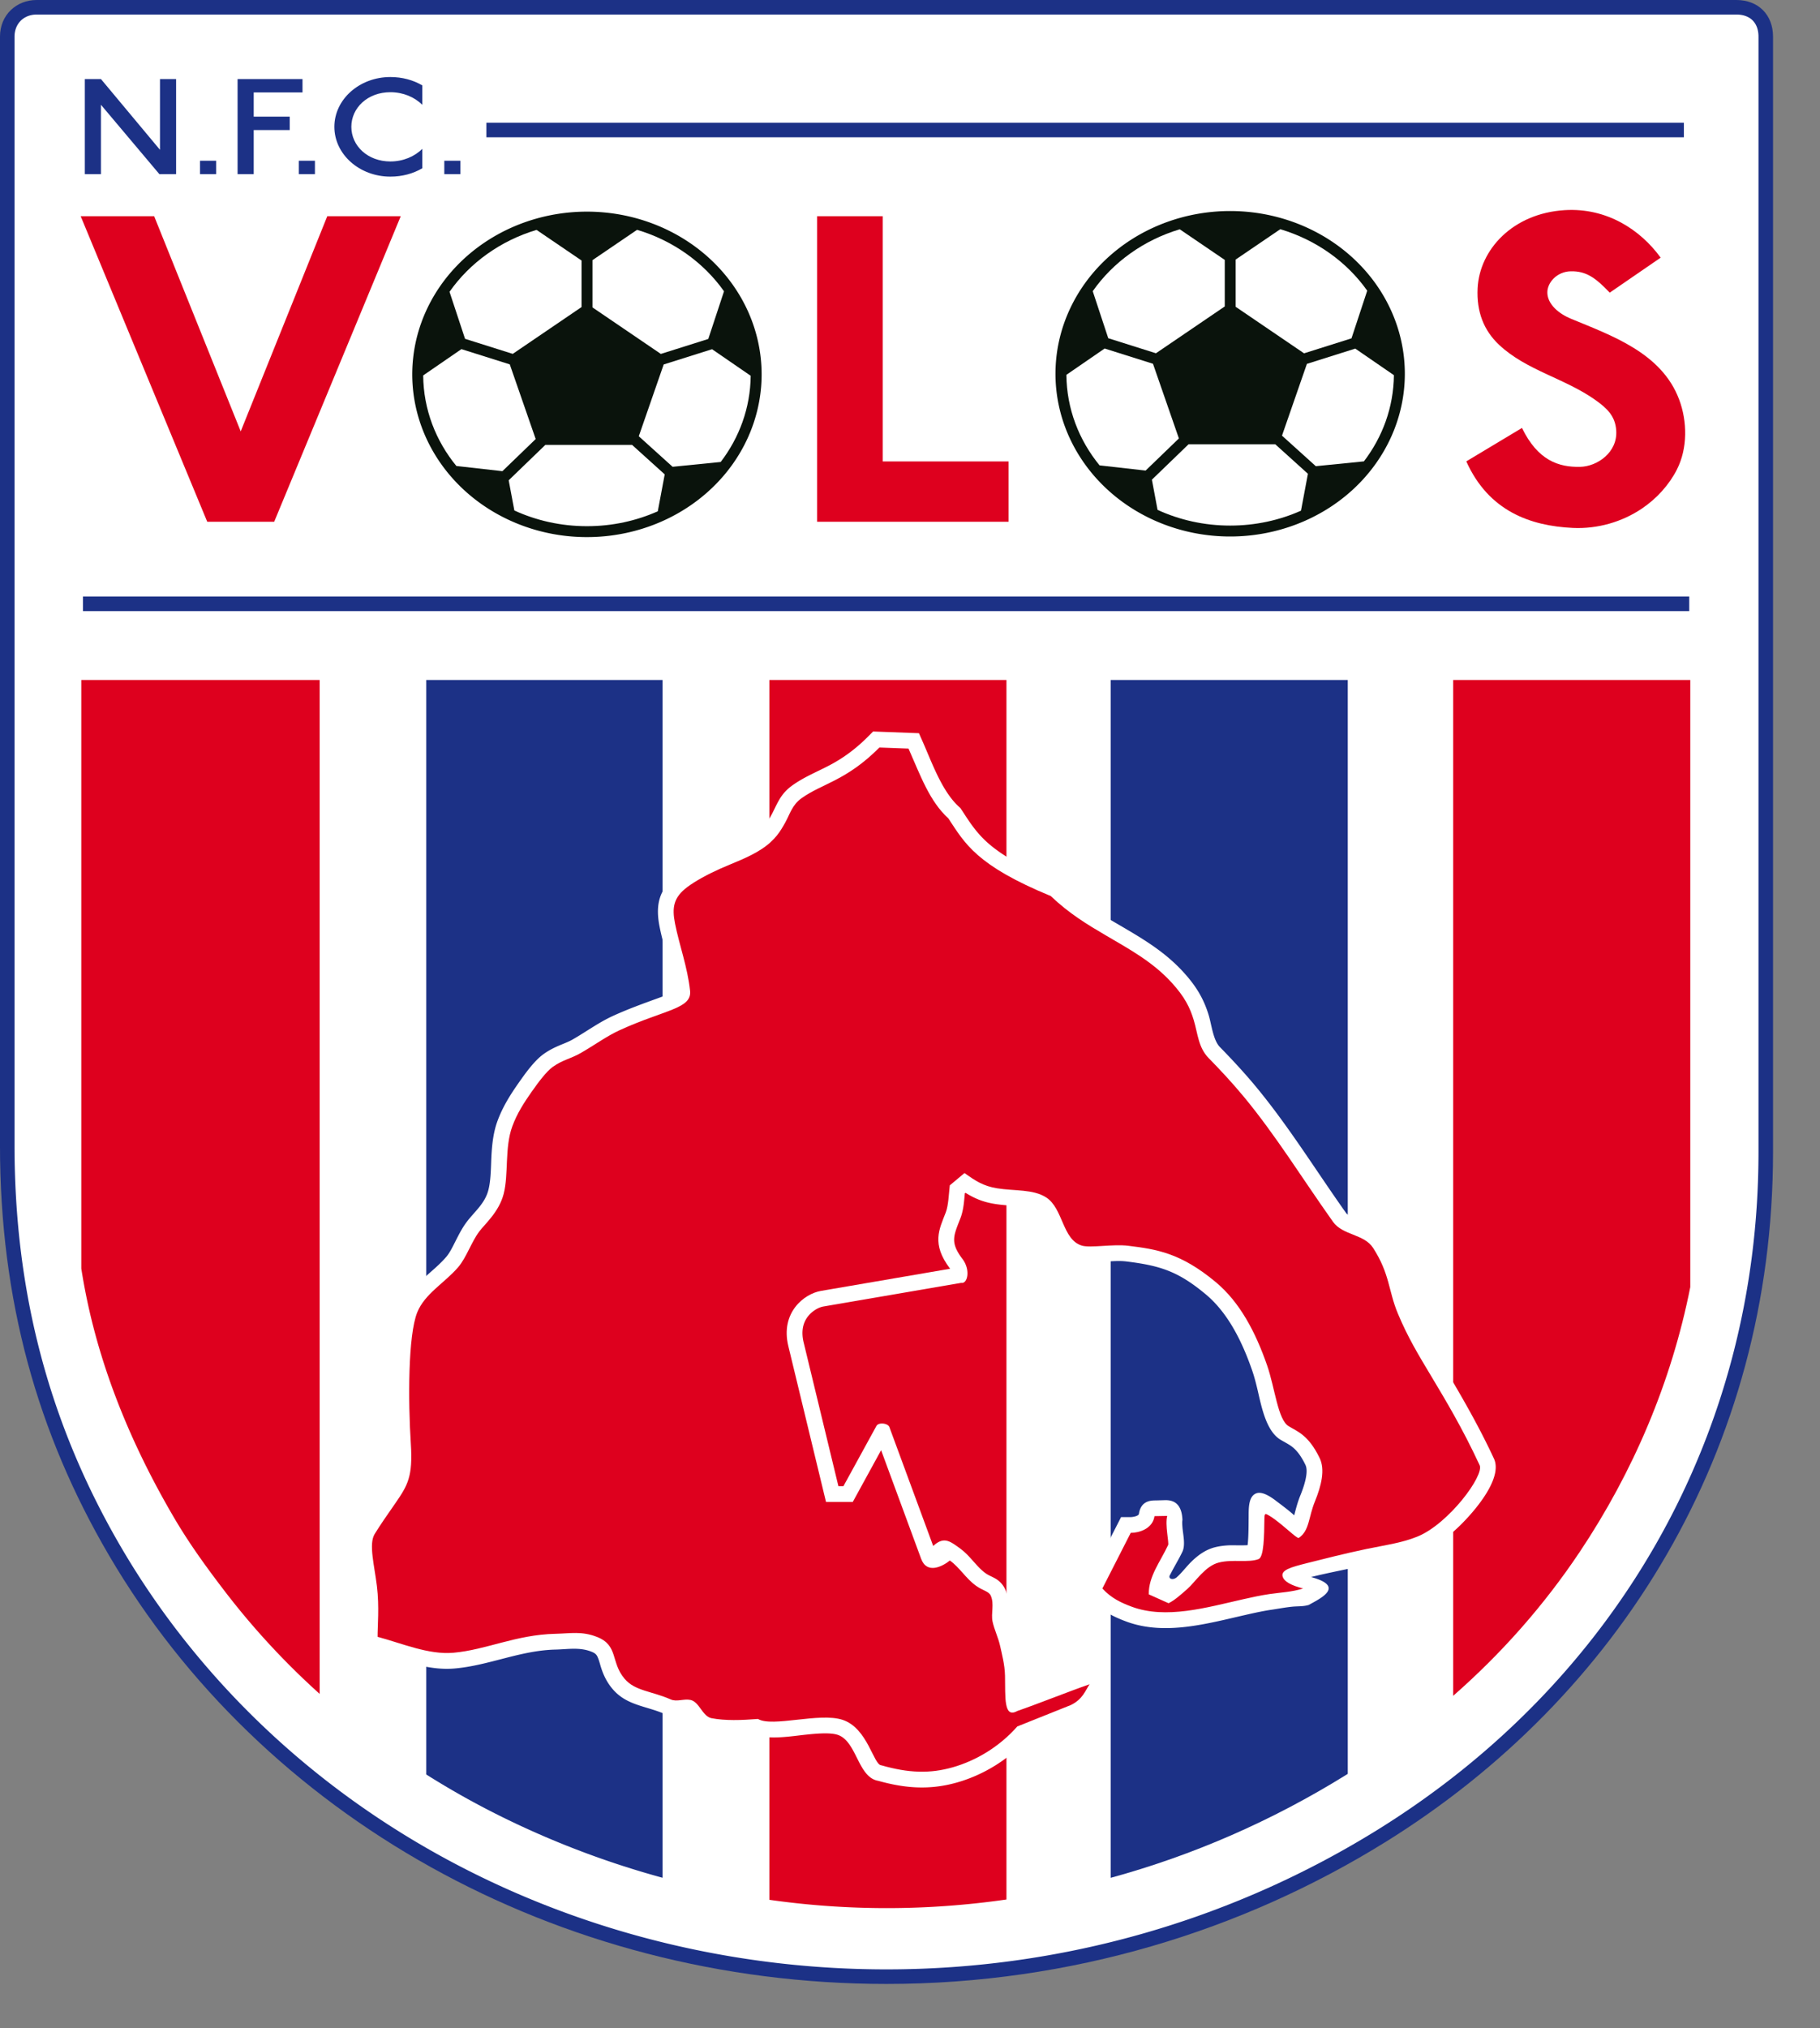 <svg xmlns="http://www.w3.org/2000/svg" viewBox="37.44 131.16 520.4 579.57"><rect x="37.44" y="131.16" width="520.4" height="579.57" fill="#808080" stroke="none"/><path fill="none" d="m38.63 138.132.752 572.599H557.84l-.752-572.6z" style="fill:#1b1918;fill-opacity:0;fill-rule:evenodd"/><path d="M47.922 131.16h486.002c6.27 0 10.486 4.219 10.486 10.485v318.73c0 85.264-44.194 155.881-110.964 197.246-40.712 25.222-89.713 40.467-142.523 40.467-94.539 0-178.766-48.182-222.31-122.454-20.421-34.832-31.177-72.914-31.177-117.166V141.645c0-6.27 4.736-10.486 10.486-10.486" style="fill:#1c3186;fill-rule:evenodd"/><path d="M47.922 135.32c-3.707 0-6.326 2.603-6.326 6.325v316.823c0 41.498 9.649 79.317 30.605 115.062a229 229 0 0 0 15.574 23.177c48.062 62.896 124.608 97.221 203.148 97.221 49.58 0 98.178-13.728 140.332-39.843 68.213-42.26 108.995-112.912 108.995-193.71v-318.73c0-3.967-2.358-6.326-6.326-6.326z" style="fill:#fff;fill-rule:evenodd"/><path d="M176.519 166.229v4.16H518.92v-4.16zM61.166 301.625v4.16h459.286v-4.16z" style="fill:#1c3186;fill-rule:evenodd"/><path d="M60.685 325.476v168.162c3.734 24.09 12.796 47.802 26.47 71.125 4.353 7.425 9.166 14.06 14.393 20.9a216.6 216.6 0 0 0 27.295 29.543v-289.73Z" style="fill:#de001e;fill-rule:evenodd"/><path d="M159.316 325.476V638.23c7.8 4.925 15.89 9.385 24.22 13.374a256.3 256.3 0 0 0 43.356 16.143v-342.27Z" style="fill:#1c3186;fill-rule:evenodd"/><path d="M257.427 325.476v348.57a239 239 0 0 0 33.496 2.375c11.514 0 22.972-.836 34.296-2.465v-348.48z" style="fill:#de001e;fill-rule:evenodd"/><path d="M355.019 325.476v342.29c23.558-6.428 46.184-16.32 67.107-29.283l.685-.427v-312.58Z" style="fill:#1c3186;fill-rule:evenodd"/><path d="M452.957 325.476v290.276c13.891-12.173 26.007-25.893 36.218-41.175 15.235-22.798 26.162-48.393 31.574-75.615V325.476Z" style="fill:#de001e;fill-rule:evenodd"/><path d="M373.933 581.861c1.442-1.271 2.768-3.075 4.195-4.47 1.91-1.864 4.073-3.413 6.691-4.082 1.318-.337 2.667-.496 4.023-.56 1.034-.05 3.576.06 5.326-.04.303-2.314.28-6.249.3-7.751.032-2.37-.204-6.229 2.235-7.083 1.635-.573 3.909.878 5.533 2.115 1.563 1.189 3.197 2.39 4.68 3.666q.27.233.578.521l.039-.148c.497-1.888.959-3.682 1.704-5.5.834-2.037 2.523-6.609 1.467-8.773-.87-1.784-1.995-3.667-3.54-4.955-1.105-.922-2.424-1.517-3.644-2.266-4.354-2.675-5.563-10.458-6.717-15.107-.387-1.558-.799-3.13-1.326-4.646-2.75-7.91-6.745-16.329-13.307-21.787-7.86-6.539-12.952-8.17-22.684-9.369-4.333-.533-10.118.993-14.06-.217a10.3 10.3 0 0 1-3.451-1.839c-2.664-2.148-3.903-5.162-5.222-8.2-.52-1.197-1.475-3.498-2.614-4.238a5 5 0 0 0-.298-.177c-2.167-1.178-6.612-1.2-9.092-1.42-1-.089-1.998-.202-2.99-.365-3.349-.55-5.76-1.606-8.252-3.162l-.191.16c-.213 2.396-.395 4.873-1.25 7.086-1.947 5.044-3.063 6.884.629 11.736 2.306 3.128 1.389 7.094-.401 6.756l-39.369 6.749c-1.708.293-3.469 1.535-4.506 2.892-1.662 2.172-1.816 4.791-1.19 7.382l9.94 41.076h1.438l9.437-17.216c.597-1.089 3.279-.816 3.708.349l12.524 33.962c2.982-2.748 4.712-1.432 7.392.487a19 19 0 0 1 2.001 1.668c1.819 1.727 3.495 4.118 5.482 5.559 1.59 1.152 3.062 1.264 4.58 2.944a6.6 6.6 0 0 1 1.142 1.763c.387.88.632 1.804.757 2.756.125.943.127 1.88.081 2.829-.032.665-.192 2.018-.059 2.645.497 2.335 1.644 4.575 2.17 7.007.684 3.169 1.426 6.056 1.49 9.343.02.953-.03 3.15.03 5.01 6.074-2.195 12.064-4.634 18.166-6.75l6.43-2.22c-.6 4.357-.493 8.419-3.107 12.068-1.383 1.93-3.107 3.371-5.249 4.402l-.138.067-.143.057-14.343 5.737c-5.342 5.749-12.336 10.066-19.88 12.211-7.756 2.205-14.816 1.687-22.512-.475-5.885-.974-6.1-11.319-11.612-13.147-2.297-.762-6.692-.295-9.099-.045-4.017.417-10.24 1.504-14.432.09-4.412.314-9.08.46-13.397-.374-1.094-.21-.795-.124-1.737-.571-1.805-.858-2.926-2.223-4.07-3.788-.156-.212-.41-.581-.641-.86-.151.012-.303.032-.41.044-2.079.234-3.766.387-5.757-.482-5.236-2.287-10.78-2.38-14.793-7.083-1.524-1.785-2.501-3.699-3.238-5.912-.352-1.058-.656-2.435-1.14-3.417-.382-.774-.987-1.086-1.78-1.394-3.331-1.296-6.702-.647-10.175-.567-10.088.233-18.962 4.526-28.808 5.399-8.104.719-15.597-2.65-23.233-4.686l-3.313-.883-.033-3.428c-.02-2.063.127-4.162.164-6.23.047-2.592-.01-5.2-.325-7.774-.637-5.204-2.866-13.112-.018-17.766 1.892-3.09 4.019-6.06 6.078-9.043 3.744-5.427 4.058-7.205 3.615-14.101-.626-9.75-1.301-30.96 2.147-39.525a17.5 17.5 0 0 1 1.44-2.801c3.032-4.806 7.539-7.3 11.048-11.388 1.027-1.195 1.912-3.058 2.628-4.467.946-1.862 1.906-3.758 3.16-5.436 2.282-3.05 5.24-5.276 6.252-9.2.788-3.053.7-6.972.89-10.145.195-3.246.582-6.497 1.708-9.568 1.46-3.981 3.6-7.405 6.02-10.854 1.891-2.696 4.476-6.343 7.145-8.261 1.676-1.206 3.347-2.002 5.243-2.777 1.053-.43 2.1-.842 3.09-1.41 3.862-2.212 7.49-4.891 11.549-6.744 4.211-1.922 8.421-3.44 12.758-5.017.838-.305 3.702-1.324 4.744-2.036-.723-6.25-2.98-12.274-4.2-18.438-1.26-6.369-.116-10.911 5.242-14.934 3.039-2.282 6.817-4.204 10.28-5.755 3.688-1.651 7.718-3 11.114-5.205 2.726-1.772 3.856-3.36 5.392-6.118q.154-.278.295-.563c1.61-3.231 2.508-5.549 5.637-7.79a31 31 0 0 1 2.496-1.605c2.928-1.7 6.078-2.991 9.043-4.636 3.828-2.124 7.08-4.669 10.17-7.77l1.392-1.395 13.103.489 1.138 2.576c2.616 5.918 5.452 14.027 10.31 18.448l.416.379.31.47c.56.845 1.11 1.696 1.671 2.54 2.18 3.268 4.224 5.731 7.343 8.176 5.24 4.108 12.103 7.257 18.219 9.78l.78.322.61.583c4.544 4.332 9.43 7.402 14.806 10.554 7.297 4.278 14.15 8.049 19.953 14.377 3.515 3.834 5.83 7.482 7.323 12.462.769 2.565 1.252 7.05 3.155 8.997 3.58 3.663 7.056 7.408 10.325 11.352 9.413 11.355 17.177 23.996 25.711 36.004.136.192.305.354.49.5.806.635 2.07 1.114 3.019 1.494 3.238 1.297 6.09 2.563 8.057 5.62 2.76 4.287 4.123 8.018 5.395 12.886.582 2.227 1.145 4.38 2.033 6.512 2.572 6.182 5.805 11.582 9.224 17.3 5.118 8.557 9.9 16.883 14.118 25.949 2.699 5.802-5.988 15.515-9.76 19.183-2.947 2.866-6.544 5.7-10.37 7.266-5.01 2.05-10.241 2.714-15.487 3.819-4.823 1.016-11.897 2.382-16.674 3.58 10.051 2.707 2.483 6.202-.634 7.963-1.506.477-3.054.354-4.613.498-2.005.185-4.033.586-6.022.877-2.421.354-4.821.884-7.207 1.424-11.05 2.498-23.286 6.068-34.374 1.947-3.966-1.473-7.21-3.2-10.136-6.37l-2.129-2.308 10.79-21.157h2.76c.522 0 2.245-.263 2.345-.933.605-4.048 3.893-3.81 4.952-3.838l2.442-.068c1.887-.052 4.853.38 5.052 5.666-.117.489-.04 1.538-.002 2.045.164 2.134.914 5.039-.006 7.01-.955 2.045-2.362 4.29-3.46 6.5-.85 1.151.626 1.841 1.862.795z" style="fill:#fff;fill-rule:evenodd"/><path d="m297.214 345.08-8.319-.311c-9.494 9.524-16.379 10.27-22.278 14.494-2.696 1.931-3.321 4.554-4.618 6.881-1.296 2.328-2.799 5.056-6.874 7.704-3.711 2.41-7.94 3.843-11.727 5.54-3.787 1.695-7.191 3.575-9.416 5.245-3.959 2.972-4.444 5.82-3.527 10.455 1.21 6.109 3.59 12.487 4.3 19.195.55 5.17-7.127 5.326-20.152 11.271-3.675 1.678-7.15 4.246-11.18 6.555-2.785 1.596-5.144 1.923-7.943 3.935-1.766 1.27-3.977 4.185-6.085 7.19-2.108 3.004-4.116 6.102-5.478 9.817-2.224 6.066-1.006 13.632-2.466 19.288-1.329 5.15-5.369 8.585-7.006 10.774-2.182 2.917-3.688 7.472-5.979 10.14-3.886 4.526-9.574 7.59-11.726 12.935-2.643 6.564-2.62 25.256-1.83 37.553.6 9.36-.867 11.825-4.404 16.95-1.89 2.738-4.23 6.036-5.943 8.836-1.746 2.854-.077 8.952.647 14.865.725 5.913.167 11.657.195 14.508 6.947 1.853 14.582 5.181 21.673 4.552 9.423-.836 17.9-5.157 29.103-5.416 4.467-.103 7.617-.798 11.913.873 6.253 2.432 3.881 7.227 7.952 11.998 2.97 3.48 7.614 3.451 13.169 5.877 1.757.768 3.767-.25 5.654.149 2.553.54 3.412 4.712 6.011 5.214 3.911.756 8.52.592 13.297.224 4.111 2.46 17.566-1.946 24.196.253 7.211 2.391 8.817 12.94 11.078 12.99 7.783 2.233 13.887 2.424 20.394.574s13.242-5.741 18.472-11.673l15.31-6.124c3.444-1.659 4.21-4.274 5.358-5.933-6.251 2.17-14.416 5.468-20.668 7.637-3.935 2.212-3.389-3.97-3.51-10.064-.064-3.191-.944-6.41-1.39-8.482-.51-2.357-1.68-4.7-2.173-7.02-.49-2.302.543-4.99-.497-7.354-.59-1.34-2.22-1.407-4.24-2.872-2.956-2.142-4.663-5.206-7.464-7.212-2.2 1.77-6.584 3.951-8.218-.481l-11.446-31.04-8.102 14.782h-7.655l-10.773-44.523c-2.323-9.6 4.526-14.955 9.314-15.776l36.945-6.334c-5.427-7.131-3.1-11.286-1.246-16.089.782-2.025.887-5.47 1.152-7.742l4.21-3.516c3.184 2.28 5.404 3.715 9.268 4.351 4.967.818 10.356.196 14.102 2.63 4.862 3.159 4.58 12.034 10.156 13.747 2.454.754 8.86-.492 13.287.053 8.17 1.005 14.998 2.044 25.015 10.377 6.87 5.716 11.366 14.232 14.682 23.772 2.268 6.525 3.064 15.5 6.145 17.392 2.51 1.543 5.656 2.484 8.876 9.087 1.623 3.327.52 7.896-1.348 12.456-1.867 4.56-1.525 8.318-4.604 10.402-.345.233-2.641-1.902-4.781-3.667-1.464-1.207-2.857-2.232-3.501-2.59-1.07-.595-1.523-1.128-1.546.635-.067 5.088-.136 11.082-1.666 11.67-2.888 1.113-7.455-.013-11.374.989-3.92 1-6.641 5.467-9.022 7.566-1.663 1.465-3.68 3.285-5.346 4.06-2.297-1.02-3.362-1.52-5.658-2.541-.07-5.175 3.262-9.228 5.538-14.102.292-.625-.94-5.763-.263-8.307l-3.633.064c-.543 3.637-4.41 4.775-6.802 4.775l-8.11 15.901c2.573 2.79 5.4 4.09 8.394 5.202 9.782 3.635 21.367.243 31.81-2.119 2.519-.569 5.038-1.12 7.55-1.487 3.228-.472 6.447-.585 9.639-1.596-3.532-.909-5.34-2.016-5.801-3.27-.73-1.982 2.22-2.802 7.09-4.025 4.432-1.114 10.457-2.654 16.737-3.977 4.959-1.045 10.083-1.687 14.708-3.58 8.879-3.633 19.12-17.437 17.751-20.377-5.011-10.774-9.766-18.626-13.9-25.538-3.423-5.726-6.593-10.856-9.516-17.88-2.723-6.544-2.225-11.184-7.056-18.691-2.556-3.971-8.7-3.57-11.45-7.442-8.792-12.37-16.354-24.697-25.508-35.739-3.31-3.994-6.68-7.602-10.078-11.077-2.934-3.002-3.06-6.885-4.249-10.854-1.05-3.503-2.564-6.605-6.328-10.71-5.447-5.94-11.966-9.464-18.91-13.535-5.068-2.97-10.363-6.153-15.636-11.18-21.29-8.785-24.523-14.99-29.273-22.179-5.376-4.893-7.938-12.13-11.399-19.958" style="fill:#de001e;fill-rule:evenodd"/><path d="M205.267 191.638a49.947 46.503 0 0 1 49.947 46.502 49.947 46.503 0 1 1-49.947-46.502" style="fill:#0a130c;fill-rule:evenodd"/><path d="M219.6 196.832c10.3 3.066 19.045 9.346 24.86 17.567l-4.498 13.622-13.564 4.276-19.553-13.295v-13.498Zm32.489 41.71c-.09 9.17-3.25 17.66-8.576 24.631l-13.755 1.377-9.668-8.728 7.12-20.51 13.835-4.361zm-26.566 38.721c-6.13 2.73-13 4.26-20.256 4.26-7.454 0-14.5-1.617-20.757-4.49l-1.62-8.628 10.489-10.12h24.782l9.342 8.433zm-57.594-12.945c-5.894-7.201-9.413-16.16-9.485-25.878l10.933-7.514 13.824 4.358 7.408 21.336-9.516 9.181zm-1.957-49.776c5.8-8.27 14.558-14.594 24.884-17.687l12.869 8.75v13.297l-19.677 13.38-13.638-4.301z" style="fill:#fff;fill-rule:evenodd"/><path d="M389.182 191.464a49.947 46.503 0 0 1 49.948 46.503 49.947 46.503 0 1 1-49.948-46.503" style="fill:#0a130c;fill-rule:evenodd"/><path d="M403.515 196.658c10.3 3.067 19.045 9.347 24.86 17.568l-4.498 13.621-13.564 4.277-19.553-13.295v-13.498zm32.489 41.71c-.09 9.17-3.25 17.66-8.576 24.632l-13.755 1.377-9.668-8.728 7.121-20.51 13.834-4.361zm-26.566 38.722c-6.13 2.73-13 4.26-20.256 4.26-7.454 0-14.5-1.618-20.757-4.49l-1.62-8.629 10.489-10.12h24.782l9.342 8.434zm-57.594-12.945c-5.894-7.202-9.413-16.16-9.485-25.878l10.934-7.515 13.824 4.359 7.408 21.336-9.516 9.181zm-1.956-49.776c5.8-8.27 14.557-14.595 24.884-17.687l12.868 8.75v13.296l-19.677 13.38-13.638-4.3z" style="fill:#fff;fill-rule:evenodd"/><path d="M271.08 192.941h18.754v70.077h35.996v17.242h-54.75ZM131.02 192.941h21.008l-36.189 87.319H96.7L60.51 192.94h21.008l24.751 61.49zM512.277 204.788l-14.562 10.005c-4.037-4.238-6.714-6.213-11.19-6.105-3.84.092-6.723 3.184-6.643 6.16.088 3.296 3.269 5.947 6.698 7.373 11.572 4.811 25.952 9.72 30.976 23.079 2.371 6.306 2.449 13.97-.63 20.034-2.164 4.262-5.708 8.276-10.071 11.198-5.61 3.757-12.576 5.822-19.701 5.486-12.122-.571-24.067-4.793-30.446-19.018l15.92-9.55c4.529 9.313 10.504 11.25 16.63 11.117 4.847-.104 10.743-4.092 10.317-10.399-.277-4.095-2.575-6.29-5.915-8.672-8.686-6.196-19.852-8.507-27.611-15.83-4.324-4.08-6.443-9.383-6.106-16.147.55-11.014 10.036-21.404 24.925-22.308 11.93-.725 21.555 5.513 27.41 13.577" style="fill:#de001e;fill-rule:evenodd"/><path d="M105.372 153.747h18.563v3.827h-13.952v6.92h10.298v3.827h-10.298v12.6h-4.61zM94.625 177.094h4.611v3.827h-4.61zM122.88 177.094h4.61v3.827h-4.61zM164.482 177.094h4.61v3.827h-4.61zM83.185 153.747h4.61v27.174h-4.784l-16.71-19.826v19.826h-4.61v-27.174h4.61l16.884 20.223ZM149.064 153.173c3.392 0 6.537.861 9.126 2.395v5.55c-2.19-2.206-5.492-3.612-9.126-3.612-6.45 0-11.162 4.432-11.162 9.897s4.712 9.896 11.162 9.896c3.634 0 6.935-1.406 9.126-3.612v5.55c-2.59 1.534-5.734 2.395-9.126 2.395-8.843 0-16.015-6.372-16.015-14.23 0-7.857 7.172-14.23 16.015-14.23" style="fill:#1c3186;fill-rule:evenodd"/></svg>